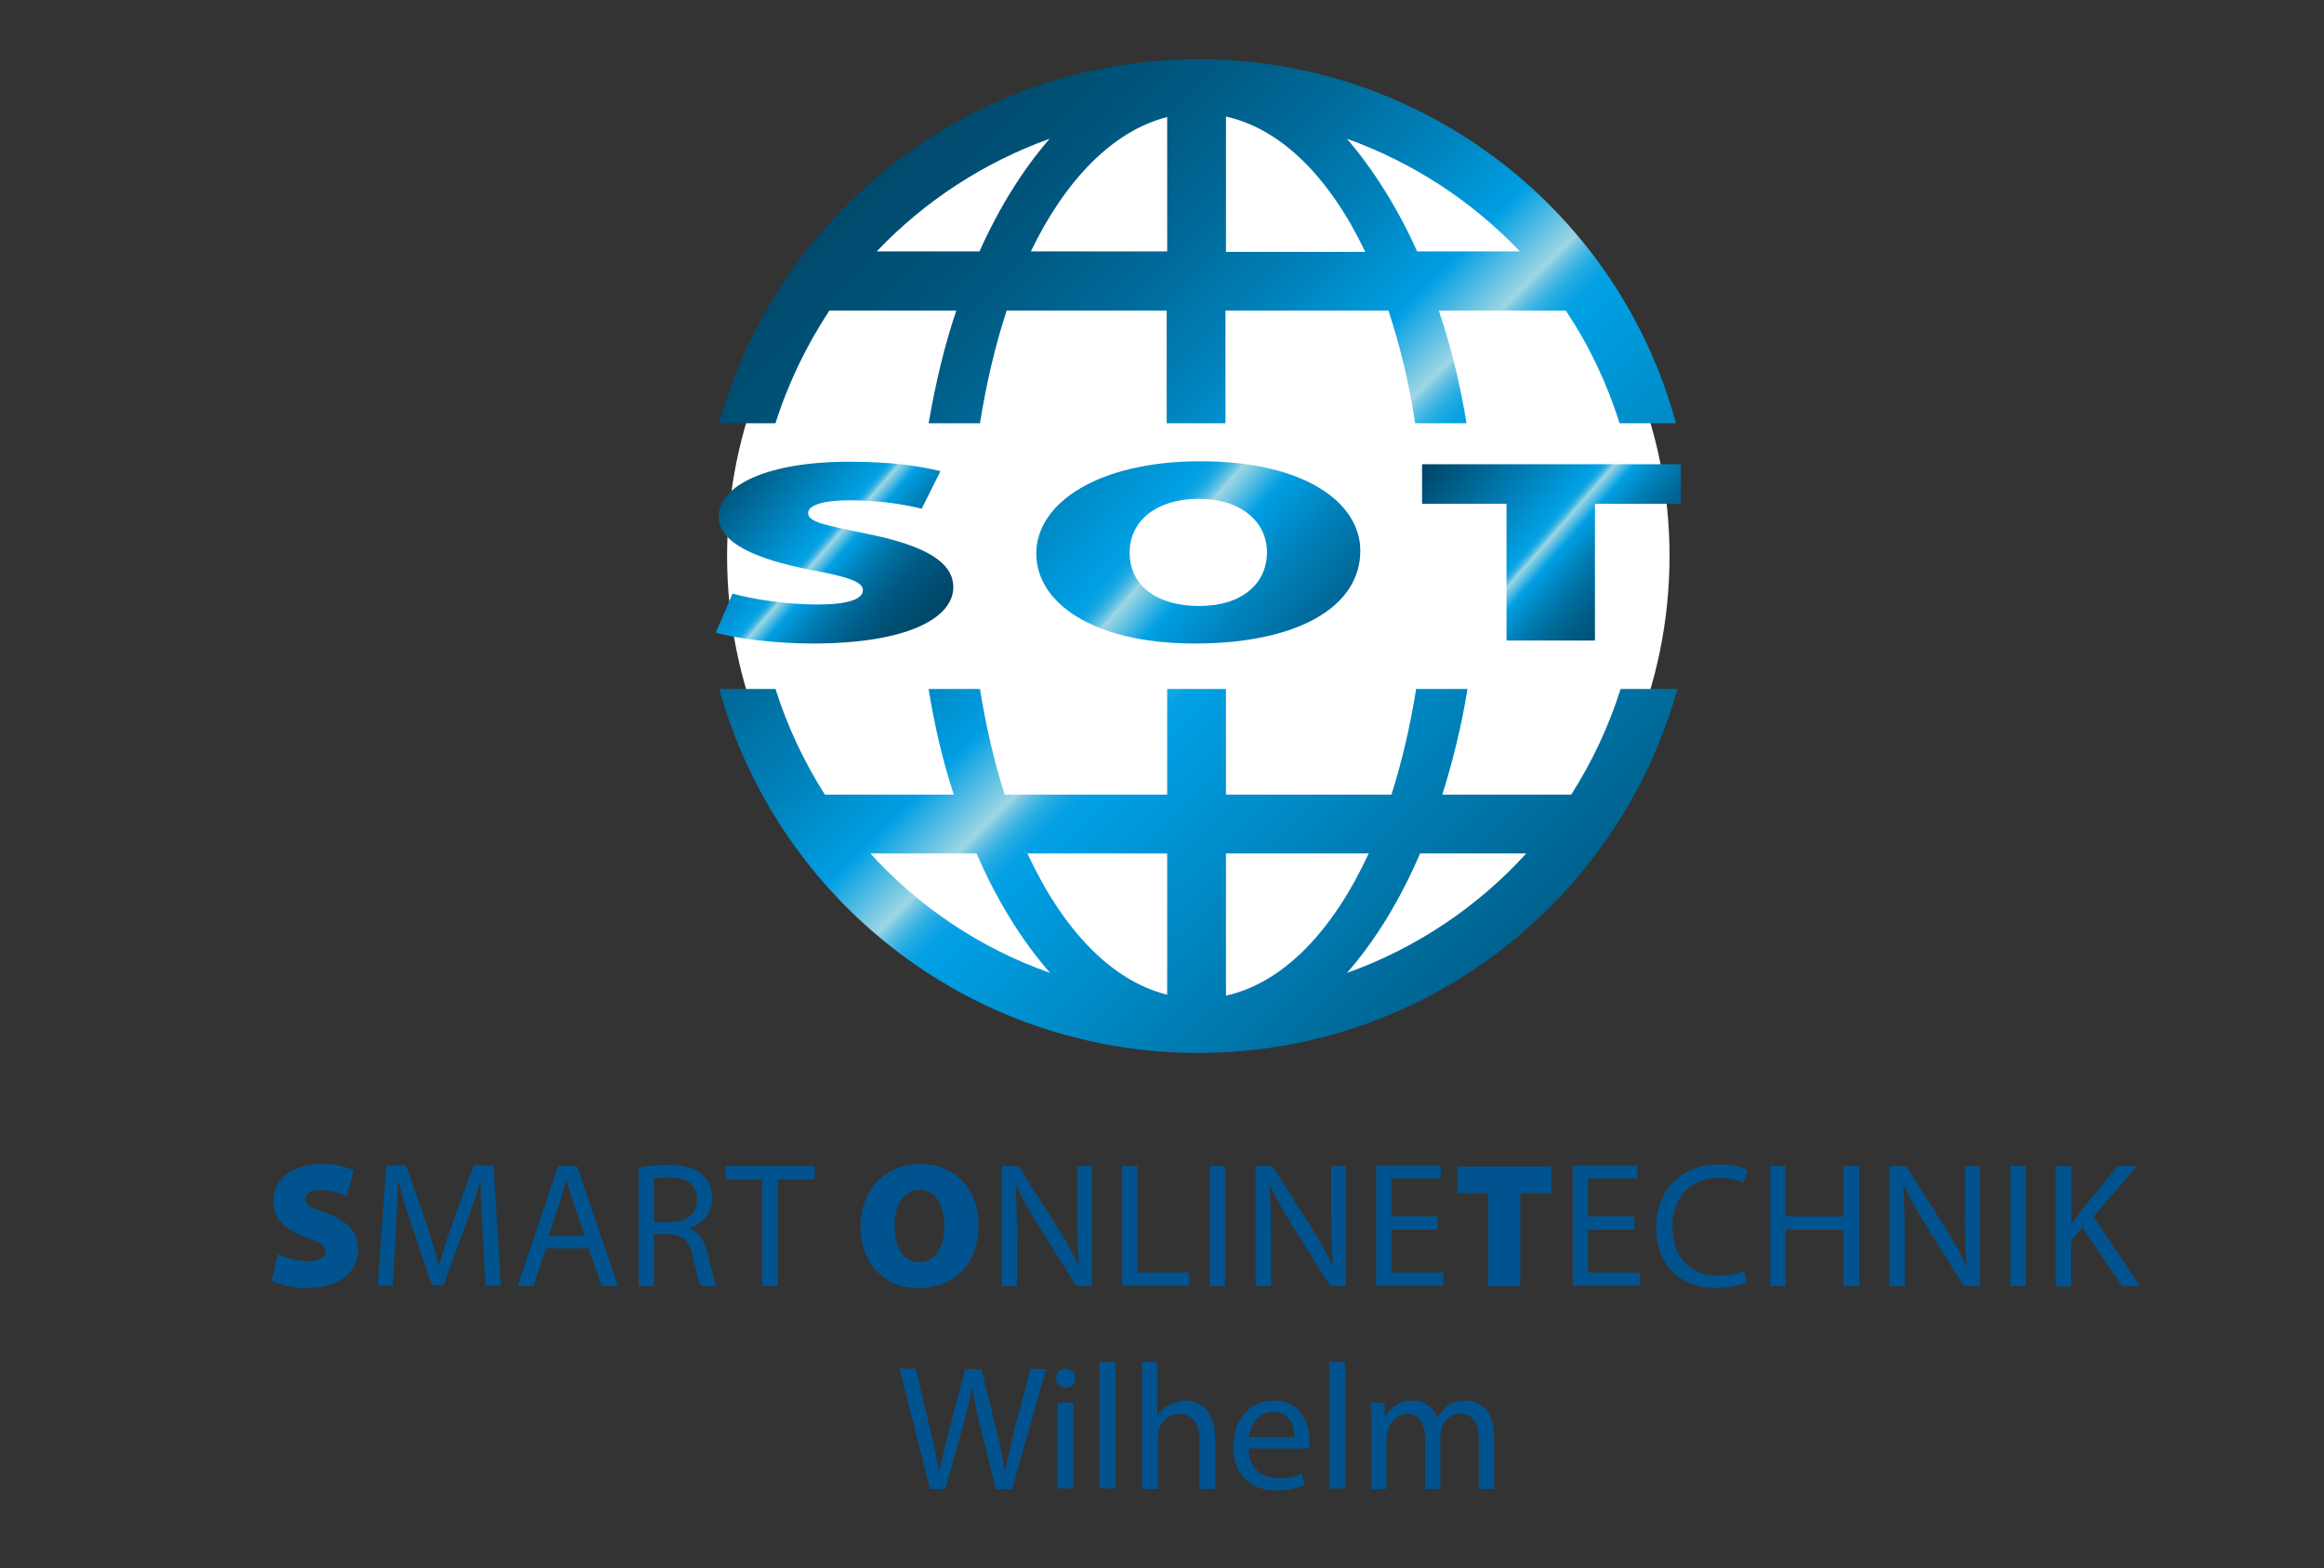 <?xml version="1.0" encoding="utf-8"?>
<!-- Generator: Adobe Illustrator 27.2.0, SVG Export Plug-In . SVG Version: 6.00 Build 0)  -->
<svg version="1.1" id="Ebene_1" xmlns="http://www.w3.org/2000/svg" xmlns:xlink="http://www.w3.org/1999/xlink" x="0px" y="0px"
	 viewBox="0 0 470.5 317.5" style="enable-background:new 0 0 470.5 317.5;" xml:space="preserve">
<rect x="0" y="0" width="470.5" height="317.5" fill="#333333" stroke="none"/>
<style type="text/css">
	.st0{fill:url(#SVGID_1_);}
	.st1{clip-path:url(#SVGID_00000096025255856191544610000011469679239677153945_);fill:#FFFFFF;}
	
		.st2{clip-path:url(#SVGID_00000044879689702169135530000011584557016492382854_);fill:url(#SVGID_00000029016345768374676130000018203473014539636916_);}
	.st3{fill:#00538E;}
	
		.st4{clip-path:url(#SVGID_00000180330442490205919790000002057861434151986828_);fill:url(#SVGID_00000053512484097045622970000005789379935915754681_);}
	
		.st5{clip-path:url(#SVGID_00000093881182730472513460000011393177048303428008_);fill:url(#SVGID_00000162340623899852279450000014720154193326467975_);}
	.st6{clip-path:url(#SVGID_00000044140811349454662220000007957095442972324283_);fill:#FFFFFF;}
	
		.st7{clip-path:url(#SVGID_00000115477825011024195360000013245823338035930037_);fill:url(#SVGID_00000181774792799680412200000008218839877595680642_);}
</style>
<g>
	<g>
		<g>
			
				<linearGradient id="SVGID_1_" gradientUnits="userSpaceOnUse" x1="-61.169" y1="261.975" x2="-61.169" y2="261.975" gradientTransform="matrix(201.26 201.26 201.26 -201.26 -40178.777 64953.297)">
				<stop  offset="0" style="stop-color:#004465"/>
				<stop  offset="0.105" style="stop-color:#004668"/>
				<stop  offset="0.189" style="stop-color:#004E72"/>
				<stop  offset="0.266" style="stop-color:#005A83"/>
				<stop  offset="0.339" style="stop-color:#006B9B"/>
				<stop  offset="0.409" style="stop-color:#0081BA"/>
				<stop  offset="0.475" style="stop-color:#009CDF"/>
				<stop  offset="0.482" style="stop-color:#009FE3"/>
				<stop  offset="0.532" style="stop-color:#9ED6E3"/>
				<stop  offset="0.536" style="stop-color:#79C9E3"/>
				<stop  offset="0.542" style="stop-color:#54BCE3"/>
				<stop  offset="0.548" style="stop-color:#36B2E3"/>
				<stop  offset="0.554" style="stop-color:#1EA9E3"/>
				<stop  offset="0.561" style="stop-color:#0DA4E3"/>
				<stop  offset="0.568" style="stop-color:#03A0E3"/>
				<stop  offset="0.577" style="stop-color:#009FE3"/>
				<stop  offset="0.996" style="stop-color:#004465"/>
				<stop  offset="1" style="stop-color:#004465"/>
			</linearGradient>
			<path class="st0" d="M235.6-82.6"/>
		</g>
	</g>
	<g>
		<defs>
			<rect id="SVGID_00000179606088466741594010000000246705309341484719_" y="12" width="486.6" height="316"/>
		</defs>
		<clipPath id="SVGID_00000024681209838468802920000016776966736758453908_">
			<use xlink:href="#SVGID_00000179606088466741594010000000246705309341484719_"  style="overflow:visible;"/>
		</clipPath>
		<path style="clip-path:url(#SVGID_00000024681209838468802920000016776966736758453908_);fill:#FFFFFF;" d="M242.6,208
			c52.7,0,95.4-42.7,95.4-95.4s-42.7-95.4-95.4-95.4s-95.4,42.7-95.4,95.4S189.9,208,242.6,208"/>
	</g>
	<g>
		<defs>
			<path id="SVGID_00000105390699026813441540000015342843858587101065_" d="M176.2,172.8h21.5c4.1,9.5,9.2,17.7,14.9,24.2
				C198.4,192,186,183.6,176.2,172.8 M208,172.8h28.3v28.6C224.9,198.6,215.1,188.1,208,172.8 M248.2,172.8h28.9
				c-7.2,15.6-17.2,26.2-28.9,28.8V172.8z M287.5,172.8H309c-9.8,10.8-22.3,19.2-36.3,24.2C278.3,190.6,283.4,182.4,287.5,172.8
				 M328.1,139.5c-2.4,7.6-5.8,14.8-10,21.4H292c2.1-6.7,3.9-13.9,5.1-21.4h-10.4c-1.2,7.6-2.9,14.8-5,21.4h-33.5v-21.4h-11.9v21.4
				h-32.9c-2.1-6.6-3.8-13.8-5-21.4h-10.4c1.2,7.5,2.9,14.7,5.1,21.4H167c-4.2-6.6-7.6-13.8-10-21.4h-11.4
				c11.8,42.5,50.7,73.7,97,73.7c46.2,0,85.2-31.2,97-73.7H328.1z M212.5,28.1c-5.4,6.2-10.2,13.9-14.2,22.8h-20.8
				C187.1,40.8,199.1,32.9,212.5,28.1 M272.7,28.1c13.4,4.8,25.4,12.7,35,22.8h-20.8C282.9,42,278,34.3,272.7,28.1 M236.3,23.7v27.2
				h-27.6C215.7,36.4,225.3,26.5,236.3,23.7 M248.2,23.6c11.3,2.5,21.1,12.5,28.2,27.4h-28.2V23.6z M242.6,12
				c-46.2,0-85.2,31.2-97,73.7H157c2.6-8.2,6.3-15.8,10.9-22.8h25.7c-2.4,7.1-4.2,14.7-5.6,22.8h10.4c1.3-8.2,3.1-15.8,5.4-22.8
				h32.4v22.8h11.9V62.9h33c2.3,7,4.2,14.6,5.4,22.8h10.4c-1.3-8-3.2-15.7-5.6-22.8h25.7c4.7,7,8.3,14.6,10.9,22.8h11.4
				C327.8,43.2,288.8,12,242.6,12z"/>
		</defs>
		<clipPath id="SVGID_00000116957354616489577630000001461448168461557925_">
			<use xlink:href="#SVGID_00000105390699026813441540000015342843858587101065_"  style="overflow:visible;"/>
		</clipPath>
		
			<linearGradient id="SVGID_00000126319579937427243420000006423008620606878893_" gradientUnits="userSpaceOnUse" x1="-62.472" y1="579.11" x2="-61.472" y2="579.11" gradientTransform="matrix(201.26 201.26 -201.26 201.26 129266.562 -103966.5)">
			<stop  offset="0" style="stop-color:#004465"/>
			<stop  offset="0.105" style="stop-color:#004668"/>
			<stop  offset="0.189" style="stop-color:#004E72"/>
			<stop  offset="0.266" style="stop-color:#005A83"/>
			<stop  offset="0.339" style="stop-color:#006B9B"/>
			<stop  offset="0.409" style="stop-color:#0081BA"/>
			<stop  offset="0.475" style="stop-color:#009CDF"/>
			<stop  offset="0.482" style="stop-color:#009FE3"/>
			<stop  offset="0.532" style="stop-color:#9ED6E3"/>
			<stop  offset="0.536" style="stop-color:#79C9E3"/>
			<stop  offset="0.542" style="stop-color:#54BCE3"/>
			<stop  offset="0.548" style="stop-color:#36B2E3"/>
			<stop  offset="0.554" style="stop-color:#1EA9E3"/>
			<stop  offset="0.561" style="stop-color:#0DA4E3"/>
			<stop  offset="0.568" style="stop-color:#03A0E3"/>
			<stop  offset="0.577" style="stop-color:#009FE3"/>
			<stop  offset="0.996" style="stop-color:#004465"/>
			<stop  offset="1" style="stop-color:#004465"/>
		</linearGradient>
		
			<polygon style="clip-path:url(#SVGID_00000116957354616489577630000001461448168461557925_);fill:url(#SVGID_00000126319579937427243420000006423008620606878893_);" points="
			45,112.6 242.6,310.2 440.2,112.6 242.6,-85 		"/>
	</g>
	<g>
		<path class="st3" d="M56.3,253.9c1.5,0.8,3.9,1.5,6.3,1.5c2.2,0,3.3-0.8,3.3-2c0-1.2-1.1-1.9-3.8-2.8c-4.1-1.4-6.8-3.7-6.8-7.3
			c0-4.3,3.6-7.6,9.7-7.6c2.9,0,5,0.5,6.6,1.3l-1.4,5.2c-1-0.5-2.8-1.2-5.3-1.2c-2,0-3.1,0.7-3.1,1.8c0,1.2,1.3,1.7,4.4,2.9
			c4.4,1.6,6.3,3.9,6.3,7.3c0,4.2-3.3,7.8-10.4,7.8c-2.9,0-5.8-0.8-7.1-1.5L56.3,253.9z"/>
	</g>
	<g>
		<path class="st3" d="M97.7,249.7c-0.2-3.4-0.4-7.5-0.4-10.5h-0.1c-0.8,2.8-1.8,5.9-3.1,9.2l-4.3,11.8h-2.4l-3.9-11.6
			c-1.2-3.4-2.1-6.6-2.8-9.4h-0.1c-0.1,3-0.3,7.1-0.5,10.7l-0.6,10.4h-3l1.7-24.3h4l4.1,11.7c1,3,1.8,5.7,2.4,8.2H89
			c0.6-2.4,1.5-5.1,2.6-8.2l4.3-11.7h4l1.5,24.3h-3.1L97.7,249.7z"/>
		<path class="st3" d="M110.5,252.8l-2.5,7.6h-3.2l8.2-24.3h3.8l8.3,24.3h-3.3l-2.6-7.6H110.5z M118.4,250.3l-2.4-7
			c-0.5-1.6-0.9-3-1.3-4.4h-0.1c-0.4,1.4-0.8,2.9-1.2,4.4l-2.4,7H118.4z"/>
		<path class="st3" d="M129.3,236.4c1.6-0.3,3.9-0.5,6-0.5c3.3,0,5.5,0.6,7,2c1.2,1.1,1.9,2.7,1.9,4.6c0,3.2-2,5.3-4.6,6.2v0.1
			c1.9,0.6,3,2.4,3.6,4.9c0.8,3.4,1.4,5.7,1.9,6.7h-3.2c-0.4-0.7-0.9-2.8-1.6-5.8c-0.7-3.3-2-4.6-4.9-4.7h-3v10.5h-3.1V236.4z
			 M132.4,247.5h3.2c3.3,0,5.5-1.8,5.5-4.6c0-3.1-2.3-4.5-5.6-4.5c-1.5,0-2.6,0.1-3.1,0.3V247.5z"/>
		<path class="st3" d="M154.3,238.8h-7.4v-2.7h18v2.7h-7.4v21.6h-3.2V238.8z"/>
	</g>
	<g>
		<path class="st3" d="M198.1,248c0,7.8-4.7,12.8-12.2,12.8c-7.5,0-11.7-5.7-11.7-12.4c0-7.1,4.6-12.7,12.1-12.7
			C194.1,235.7,198.1,241.5,198.1,248z M181.1,248.3c0,4.5,2,7.3,5.1,7.3c3.1,0,5-3.1,5-7.4c0-4.2-1.9-7.3-5-7.3
			C183.1,240.9,181.1,243.8,181.1,248.3z"/>
	</g>
	<g>
		<path class="st3" d="M202.8,260.4v-24.3h3.4l7.8,12.3c1.8,2.8,3.2,5.4,4.4,7.9l0.1,0c-0.3-3.2-0.4-6.2-0.4-10v-10.2h3v24.3h-3.2
			l-7.7-12.3c-1.7-2.7-3.3-5.5-4.5-8.1l-0.1,0c0.2,3.1,0.3,6,0.3,10v10.4H202.8z"/>
		<path class="st3" d="M227.2,236.1h3.1v21.6h10.4v2.6h-13.5V236.1z"/>
		<path class="st3" d="M248,236.1v24.3h-3.1v-24.3H248z"/>
		<path class="st3" d="M254.2,260.4v-24.3h3.4l7.8,12.3c1.8,2.8,3.2,5.4,4.4,7.9l0.1,0c-0.3-3.2-0.4-6.2-0.4-10v-10.2h3v24.3h-3.2
			l-7.7-12.3c-1.7-2.7-3.3-5.5-4.5-8.1l-0.1,0c0.2,3.1,0.3,6,0.3,10v10.4H254.2z"/>
		<path class="st3" d="M291.1,249h-9.4v8.7h10.5v2.6h-13.6v-24.3h13.1v2.6h-10v7.7h9.4V249z"/>
	</g>
	<g>
		<path class="st3" d="M301.3,241.6h-6.2v-5.4h19v5.4h-6.3v18.8h-6.5V241.6z"/>
	</g>
	<g>
		<path class="st3" d="M330.9,249h-9.4v8.7h10.5v2.6h-13.6v-24.3h13.1v2.6h-10v7.7h9.4V249z"/>
		<path class="st3" d="M353.7,259.6c-1.2,0.6-3.5,1.2-6.4,1.2c-6.8,0-12-4.3-12-12.3c0-7.6,5.1-12.7,12.7-12.7c3,0,4.9,0.6,5.8,1.1
			l-0.8,2.6c-1.2-0.6-2.9-1-4.9-1c-5.7,0-9.5,3.6-9.5,10c0,5.9,3.4,9.8,9.3,9.8c1.9,0,3.9-0.4,5.1-1L353.7,259.6z"/>
		<path class="st3" d="M361.5,236.1v10.2h11.7v-10.2h3.2v24.3h-3.2V249h-11.7v11.4h-3.1v-24.3H361.5z"/>
		<path class="st3" d="M382.5,260.4v-24.3h3.4l7.8,12.3c1.8,2.8,3.2,5.4,4.4,7.9l0.1,0c-0.3-3.2-0.4-6.2-0.4-10v-10.2h3v24.3h-3.2
			l-7.7-12.3c-1.7-2.7-3.3-5.5-4.5-8.1l-0.1,0c0.2,3.1,0.3,6,0.3,10v10.4H382.5z"/>
		<path class="st3" d="M410.1,236.1v24.3h-3.1v-24.3H410.1z"/>
		<path class="st3" d="M416.2,236.1h3.1v11.7h0.1c0.6-0.9,1.3-1.8,1.9-2.6l7.4-9.1h3.9l-8.8,10.3l9.5,14h-3.7l-8-11.9l-2.3,2.7v9.3
			h-3.1V236.1z"/>
	</g>
	<g>
		<path class="st3" d="M188.3,301.4l-6.2-24.3h3.3l2.9,12.3c0.7,3,1.4,6,1.8,8.4h0.1c0.4-2.4,1.2-5.3,2-8.4l3.2-12.2h3.3l3,12.3
			c0.7,2.9,1.3,5.8,1.7,8.3h0.1c0.5-2.7,1.2-5.4,1.9-8.4l3.2-12.2h3.2l-6.9,24.3h-3.3l-3.1-12.6c-0.8-3.1-1.3-5.5-1.6-7.9h-0.1
			c-0.4,2.4-1,4.8-1.9,7.9l-3.5,12.6H188.3z"/>
		<path class="st3" d="M217.7,279.1c0,1.1-0.8,1.9-2,1.9c-1.1,0-1.9-0.9-1.9-1.9c0-1.1,0.8-2,2-2C216.9,277.1,217.7,278,217.7,279.1
			z M214.1,301.4V284h3.2v17.4H214.1z"/>
		<path class="st3" d="M222.6,275.8h3.2v25.6h-3.2V275.8z"/>
		<path class="st3" d="M231.1,275.8h3.2v10.9h0.1c0.5-0.9,1.3-1.7,2.3-2.2c0.9-0.5,2.1-0.9,3.2-0.9c2.3,0,6.1,1.4,6.1,7.5v10.4h-3.2
			v-10c0-2.8-1-5.2-4-5.2c-2.1,0-3.7,1.4-4.2,3.2c-0.2,0.4-0.2,0.9-0.2,1.5v10.5h-3.2V275.8z"/>
		<path class="st3" d="M252.8,293.3c0.1,4.3,2.8,6,6,6c2.3,0,3.6-0.4,4.8-0.9l0.5,2.3c-1.1,0.5-3,1.1-5.8,1.1
			c-5.4,0-8.6-3.5-8.6-8.8c0-5.3,3.1-9.4,8.2-9.4c5.7,0,7.2,5,7.2,8.2c0,0.6-0.1,1.2-0.1,1.5H252.8z M262.1,291c0-2-0.8-5.1-4.4-5.1
			c-3.2,0-4.6,3-4.9,5.1H262.1z"/>
		<path class="st3" d="M269.1,275.8h3.2v25.6h-3.2V275.8z"/>
		<path class="st3" d="M277.6,288.7c0-1.8,0-3.3-0.1-4.7h2.8l0.1,2.8h0.1c1-1.7,2.6-3.2,5.5-3.2c2.4,0,4.2,1.4,4.9,3.5h0.1
			c0.5-1,1.2-1.7,1.9-2.3c1-0.8,2.2-1.2,3.9-1.2c2.3,0,5.7,1.5,5.7,7.6v10.3h-3.1v-9.9c0-3.3-1.2-5.4-3.8-5.4
			c-1.8,0-3.2,1.3-3.7,2.9c-0.1,0.4-0.3,1-0.3,1.6v10.8h-3.1v-10.4c0-2.8-1.2-4.8-3.6-4.8c-2,0-3.4,1.6-3.9,3.2
			c-0.2,0.5-0.3,1-0.3,1.5v10.5h-3.1V288.7z"/>
	</g>
	<g>
		<defs>
			<path id="SVGID_00000075880649367587691100000011585774432147317682_" d="M145.5,104.6c0,5.3,7.4,8.6,18.7,10.8
				c7.5,1.4,10.5,2.4,10.5,4.1c0,1.8-3,2.9-9.1,2.9c-6.6,0-13.3-1.1-17.3-2.2l-3.4,7.9c3.8,1.1,11.6,2.2,19.6,2.2
				c19.5,0,28.5-5.3,28.5-11.4c0-5-5.5-8.4-17.4-10.8c-8.4-1.7-12-2.4-12-4.2c0-1.6,3-2.6,8.4-2.6c6.7,0,11.7,1,14.6,1.7l3.8-7.6
				c-4.5-1.1-10.1-1.9-18.1-1.9C155.4,93.4,145.5,98.3,145.5,104.6"/>
		</defs>
		<clipPath id="SVGID_00000013155406800321727120000013240463296723911328_">
			<use xlink:href="#SVGID_00000075880649367587691100000011585774432147317682_"  style="overflow:visible;"/>
		</clipPath>
		
			<linearGradient id="SVGID_00000150794743114228835380000012179538210422407613_" gradientUnits="userSpaceOnUse" x1="-60.026" y1="576.044" x2="-59.026" y2="576.044" gradientTransform="matrix(-45.303 -39.381 -39.381 45.303 20157.441 -28328.566)">
			<stop  offset="0" style="stop-color:#004465"/>
			<stop  offset="0.105" style="stop-color:#004668"/>
			<stop  offset="0.189" style="stop-color:#004E72"/>
			<stop  offset="0.266" style="stop-color:#005A83"/>
			<stop  offset="0.339" style="stop-color:#006B9B"/>
			<stop  offset="0.409" style="stop-color:#0081BA"/>
			<stop  offset="0.475" style="stop-color:#009CDF"/>
			<stop  offset="0.482" style="stop-color:#009FE3"/>
			<stop  offset="0.532" style="stop-color:#9ED6E3"/>
			<stop  offset="0.536" style="stop-color:#79C9E3"/>
			<stop  offset="0.542" style="stop-color:#54BCE3"/>
			<stop  offset="0.548" style="stop-color:#36B2E3"/>
			<stop  offset="0.554" style="stop-color:#1EA9E3"/>
			<stop  offset="0.561" style="stop-color:#0DA4E3"/>
			<stop  offset="0.568" style="stop-color:#03A0E3"/>
			<stop  offset="0.577" style="stop-color:#009FE3"/>
			<stop  offset="0.996" style="stop-color:#004465"/>
			<stop  offset="1" style="stop-color:#004465"/>
		</linearGradient>
		
			<polygon style="clip-path:url(#SVGID_00000013155406800321727120000013240463296723911328_);fill:url(#SVGID_00000150794743114228835380000012179538210422407613_);" points="
			172.3,154.2 126.6,114.4 165.6,69.6 211.3,109.3 		"/>
	</g>
	<g>
		<defs>
			<path id="SVGID_00000039125791950844720970000016939827107494034867_" d="M209.8,112.1c0,9.9,11.4,18.2,32.1,18.2
				c20.6,0,33.5-7.3,33.5-18.8c0-9.5-10.9-18.1-32.4-18.1C222.6,93.4,209.8,101.7,209.8,112.1"/>
		</defs>
		<clipPath id="SVGID_00000048481879802790636630000010189404673210597560_">
			<use xlink:href="#SVGID_00000039125791950844720970000016939827107494034867_"  style="overflow:visible;"/>
		</clipPath>
		
			<linearGradient id="SVGID_00000179642093900506348170000001972667124205197215_" gradientUnits="userSpaceOnUse" x1="-61.248" y1="578.425" x2="-60.248" y2="578.425" gradientTransform="matrix(-118.956 -103.407 -103.407 118.956 52829.465 -74977.219)">
			<stop  offset="0" style="stop-color:#004465"/>
			<stop  offset="0.105" style="stop-color:#004668"/>
			<stop  offset="0.189" style="stop-color:#004E72"/>
			<stop  offset="0.266" style="stop-color:#005A83"/>
			<stop  offset="0.339" style="stop-color:#006B9B"/>
			<stop  offset="0.409" style="stop-color:#0081BA"/>
			<stop  offset="0.475" style="stop-color:#009CDF"/>
			<stop  offset="0.482" style="stop-color:#009FE3"/>
			<stop  offset="0.532" style="stop-color:#9ED6E3"/>
			<stop  offset="0.536" style="stop-color:#79C9E3"/>
			<stop  offset="0.542" style="stop-color:#54BCE3"/>
			<stop  offset="0.548" style="stop-color:#36B2E3"/>
			<stop  offset="0.554" style="stop-color:#1EA9E3"/>
			<stop  offset="0.561" style="stop-color:#0DA4E3"/>
			<stop  offset="0.568" style="stop-color:#03A0E3"/>
			<stop  offset="0.577" style="stop-color:#009FE3"/>
			<stop  offset="0.996" style="stop-color:#004465"/>
			<stop  offset="1" style="stop-color:#004465"/>
		</linearGradient>
		
			<polygon style="clip-path:url(#SVGID_00000048481879802790636630000010189404673210597560_);fill:url(#SVGID_00000179642093900506348170000001972667124205197215_);" points="
			247.2,162.8 191.5,114.4 238.1,60.9 293.7,109.3 		"/>
	</g>
	<g>
		<defs>
			<rect id="SVGID_00000109717114533580049480000001047677527189550219_" y="12" width="486.6" height="316"/>
		</defs>
		<clipPath id="SVGID_00000022527479007099523590000013629864686480907411_">
			<use xlink:href="#SVGID_00000109717114533580049480000001047677527189550219_"  style="overflow:visible;"/>
		</clipPath>
		<path style="clip-path:url(#SVGID_00000022527479007099523590000013629864686480907411_);fill:#FFFFFF;" d="M242.7,101
			c8.6,0,13.8,4.7,13.8,10.8c0,6.4-5.1,10.9-13.7,10.9c-8.6,0-14.1-4.1-14.1-10.8C228.7,105.4,234.2,101,242.7,101"/>
	</g>
	<g>
		<defs>
			<polygon id="SVGID_00000088115854117155572080000011326380245288858042_" points="305,129.7 322.9,129.7 322.9,102 340.3,102 
				340.3,94 287.9,94 287.9,102 305,102 			"/>
		</defs>
		<clipPath id="SVGID_00000155825499322030224600000001172569706069011134_">
			<use xlink:href="#SVGID_00000088115854117155572080000011326380245288858042_"  style="overflow:visible;"/>
		</clipPath>
		
			<linearGradient id="SVGID_00000119094718067136726440000002276644676921121458_" gradientUnits="userSpaceOnUse" x1="-60.086" y1="576.16" x2="-59.086" y2="576.16" gradientTransform="matrix(-46.72 -40.613 -40.613 46.72 20930.06 -29226.529)">
			<stop  offset="0" style="stop-color:#004465"/>
			<stop  offset="0.105" style="stop-color:#004668"/>
			<stop  offset="0.189" style="stop-color:#004E72"/>
			<stop  offset="0.266" style="stop-color:#005A83"/>
			<stop  offset="0.339" style="stop-color:#006B9B"/>
			<stop  offset="0.409" style="stop-color:#0081BA"/>
			<stop  offset="0.475" style="stop-color:#009CDF"/>
			<stop  offset="0.482" style="stop-color:#009FE3"/>
			<stop  offset="0.532" style="stop-color:#9ED6E3"/>
			<stop  offset="0.536" style="stop-color:#79C9E3"/>
			<stop  offset="0.542" style="stop-color:#54BCE3"/>
			<stop  offset="0.548" style="stop-color:#36B2E3"/>
			<stop  offset="0.554" style="stop-color:#1EA9E3"/>
			<stop  offset="0.561" style="stop-color:#0DA4E3"/>
			<stop  offset="0.568" style="stop-color:#03A0E3"/>
			<stop  offset="0.577" style="stop-color:#009FE3"/>
			<stop  offset="0.996" style="stop-color:#004465"/>
			<stop  offset="1" style="stop-color:#004465"/>
		</linearGradient>
		
			<polygon style="clip-path:url(#SVGID_00000155825499322030224600000001172569706069011134_);fill:url(#SVGID_00000119094718067136726440000002276644676921121458_);" points="
			317.7,155.6 270.2,114.4 310.4,68.1 357.9,109.4 		"/>
	</g>
</g>
</svg>
